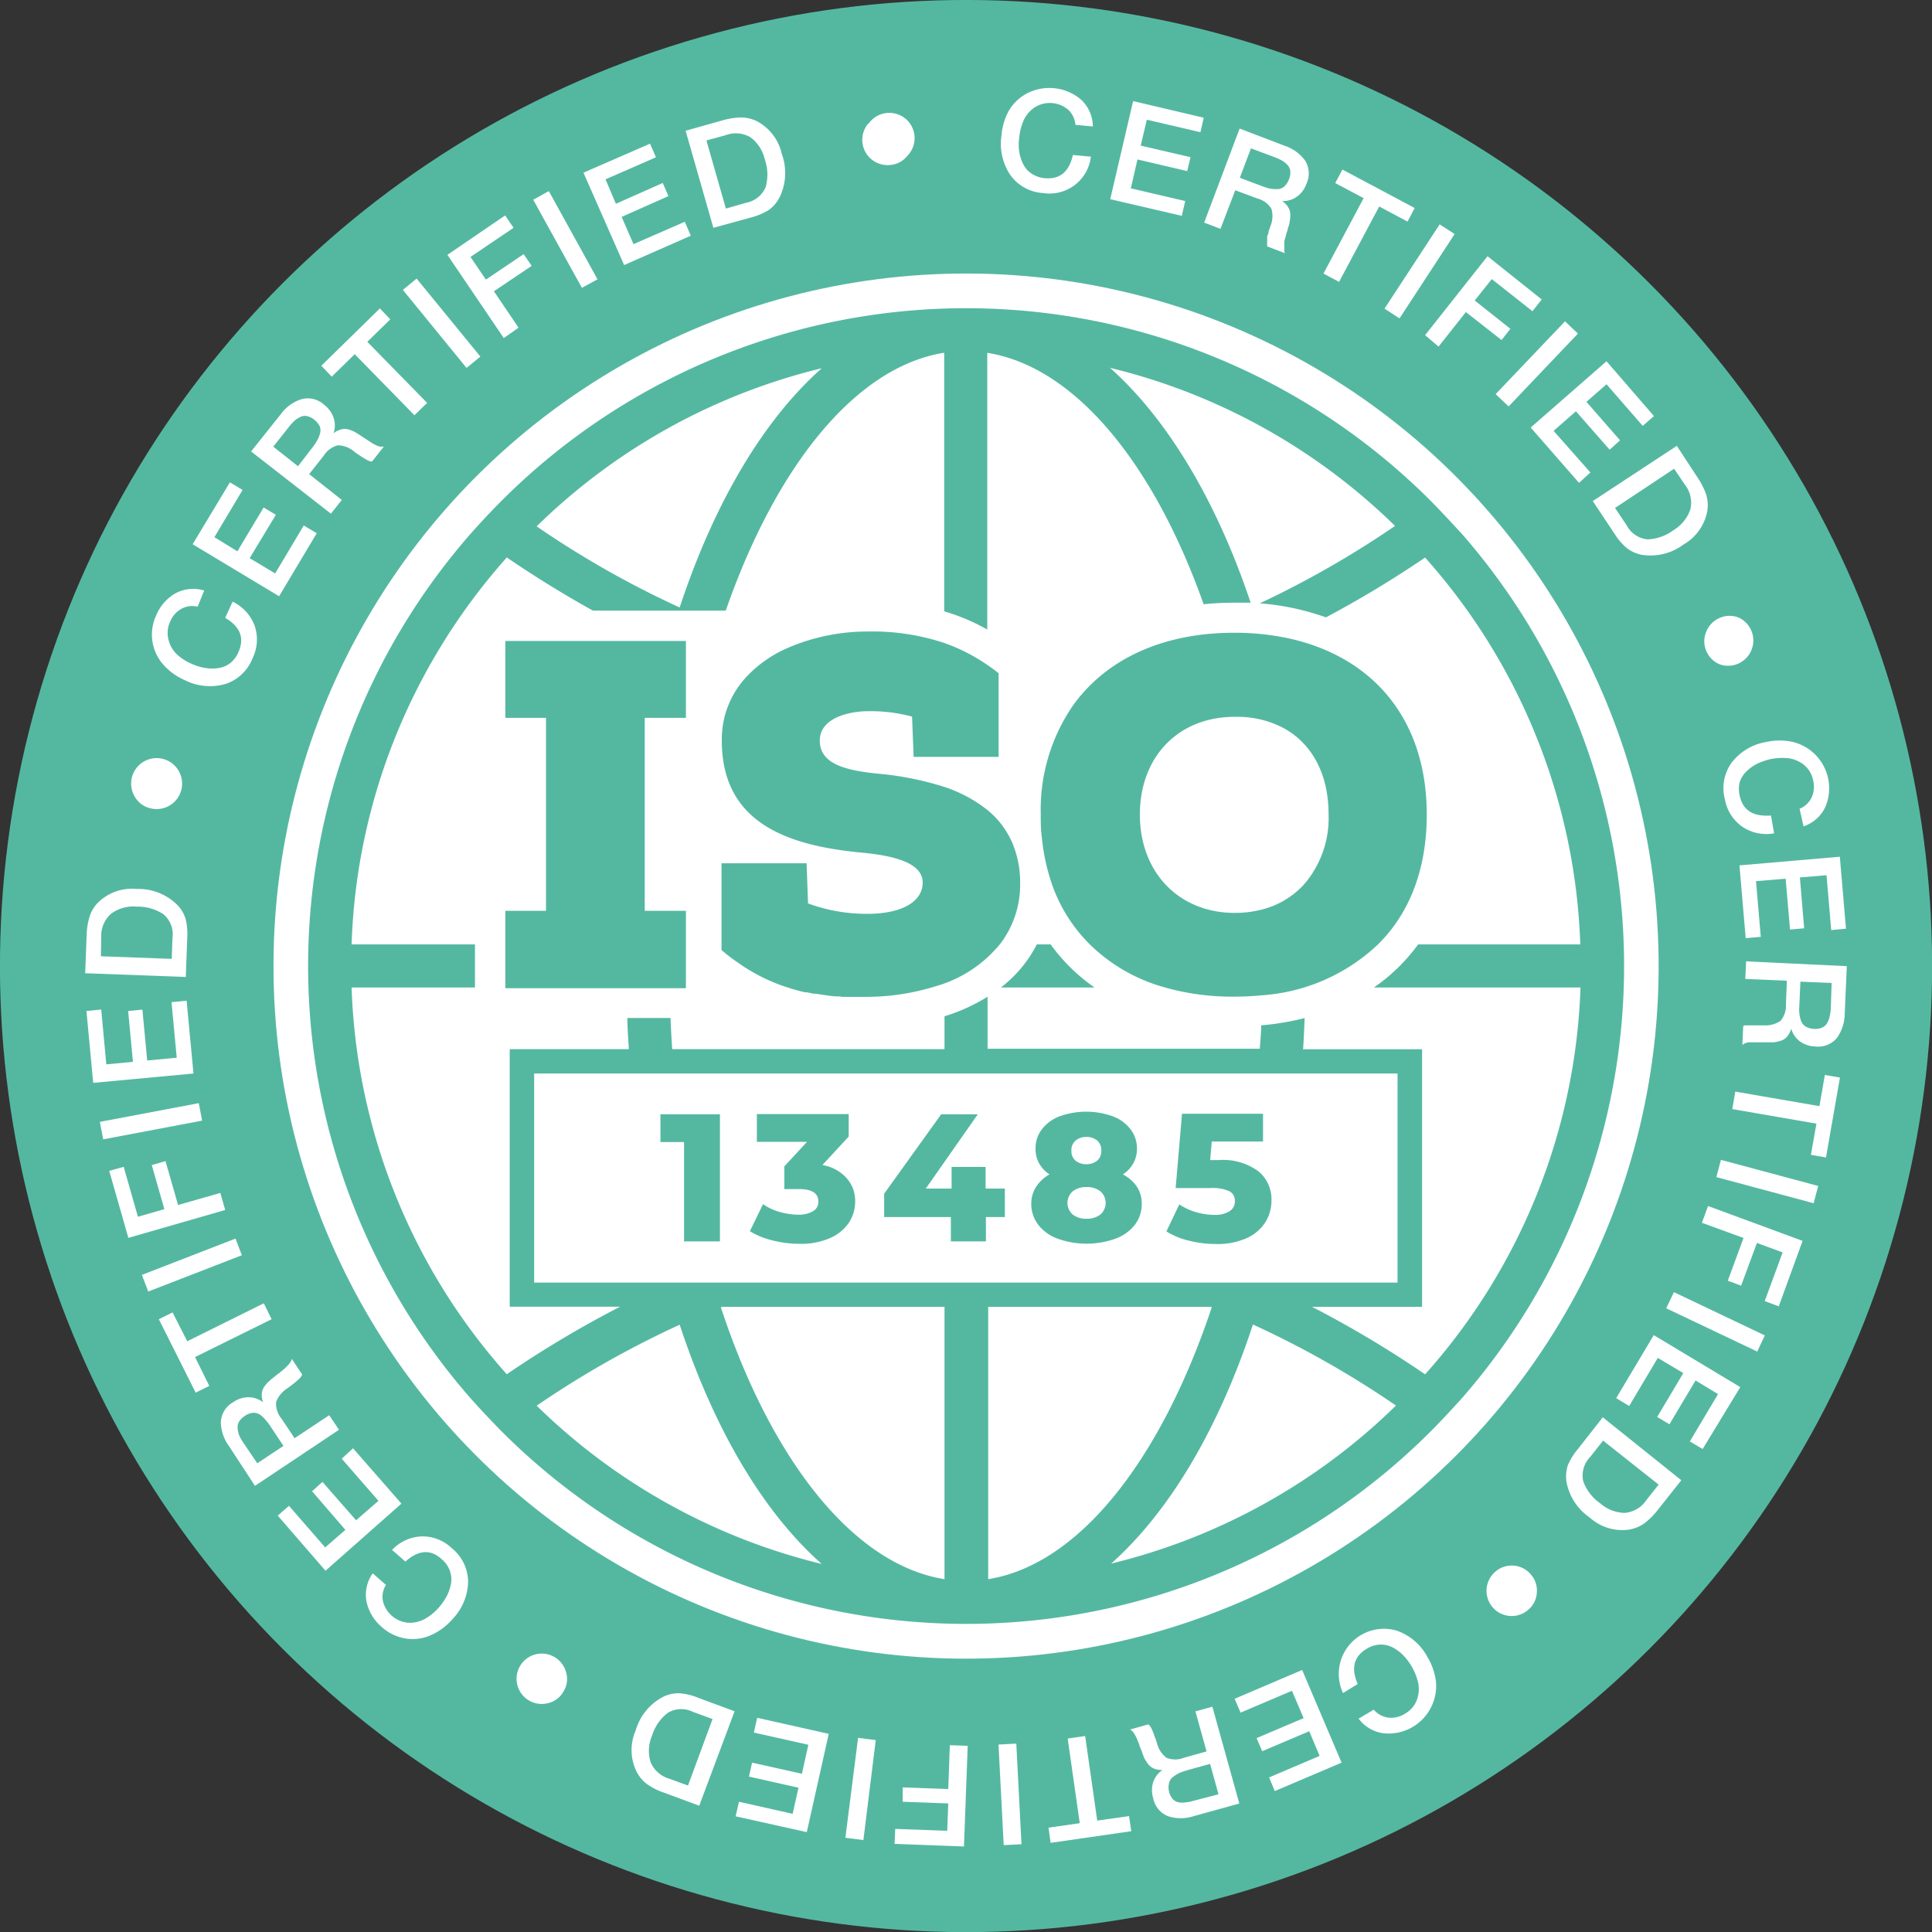 <?xml version="1.0" encoding="UTF-8"?> <svg xmlns="http://www.w3.org/2000/svg" viewBox="0 0 185.73 185.73"><rect x="0" y="0" width="185.73" height="185.73" fill="#333333" stroke="none"/><defs><style>.cls-1{fill:#54b8a1;}.cls-2{fill:#fff;}</style></defs><g id="Capa_2" data-name="Capa 2"><g id="Capa_1-2" data-name="Capa 1"><circle class="cls-1" cx="92.87" cy="92.87" r="92.87" transform="translate(-38.47 92.87) rotate(-45)"></circle><circle class="cls-2" cx="92.87" cy="92.87" r="66.58" transform="translate(-2.76 2.85) rotate(-1.73)"></circle><path class="cls-2" d="M104.87,15.06a4,4,0,0,1-4.58,3.5,4.19,4.19,0,0,1-3.14-1.7,5.38,5.38,0,0,1-.88-3.79A6,6,0,0,1,97,10.61,4.49,4.49,0,0,1,98.8,8.94a4.71,4.71,0,0,1,5.13.64,3.57,3.57,0,0,1,1.13,2.58L103.38,12a2.18,2.18,0,0,0-.68-1.44,2.72,2.72,0,0,0-3.2-.26,3,3,0,0,0-1.08,1.24,5.38,5.38,0,0,0-.44,1.7,5,5,0,0,0,0,1.34,4.25,4.25,0,0,0,.38,1.19,2.31,2.31,0,0,0,.81.92,2.71,2.71,0,0,0,1.27.44c1.44.13,2.34-.61,2.7-2.23Z"></path><path class="cls-2" d="M115.72,11.32l-.32,1.39-5.15-1.2L109.66,14l4.79,1.11-.32,1.34-4.78-1.12-.64,2.78,5.23,1.22-.33,1.42-6.88-1.6,2.2-9.43Z"></path><path class="cls-2" d="M119.17,12.36,123.46,14a4,4,0,0,1,2,1.43,2.33,2.33,0,0,1,.13,2.24,2.51,2.51,0,0,1-.92,1.24,2.31,2.31,0,0,1-1.42.42,1.78,1.78,0,0,1,.49.45,1.66,1.66,0,0,1,.25.47,1.77,1.77,0,0,1,.05.54,2.63,2.63,0,0,1-.07.54q0,.21-.15.57,0,.09-.09.36c-.06.17-.09.29-.11.34s0,.16-.08.3a2.75,2.75,0,0,0-.07.3,2,2,0,0,0,0,.26c0,.11,0,.2,0,.26v.21a.5.5,0,0,0,0,.22.6.6,0,0,0,.06.19l-1.71-.65a.61.61,0,0,1,0-.15.48.48,0,0,1,0-.17.88.88,0,0,1,0-.17c0-.05,0-.11,0-.2s0-.15,0-.21,0-.13.06-.23.06-.19.07-.24,0-.14.08-.27l.09-.28a2.55,2.55,0,0,0,.11-1.69,2.24,2.24,0,0,0-1.36-1l-2.12-.79L117.33,22l-1.57-.6Zm1.09,1.9-1.07,2.83,2.1.79a5.34,5.34,0,0,0,.79.25,3.4,3.4,0,0,0,.72.05,1,1,0,0,0,.66-.25,1.72,1.72,0,0,0,.46-.71,1.62,1.62,0,0,0,.12-.78,1,1,0,0,0-.28-.59,2.24,2.24,0,0,0-.51-.41,5.71,5.71,0,0,0-.69-.32Z"></path><path class="cls-2" d="M136,20l-.69,1.3-2.72-1.45-3.86,7.25-1.5-.8,3.86-7.25-2.73-1.45.69-1.3Z"></path><path class="cls-2" d="M139.84,22.5l-5.3,8.11-1.44-.94,5.3-8.1Z"></path><path class="cls-2" d="M148.21,28.79l-.89,1.13-3.91-3.09-1.64,2.06,3.43,2.72-.85,1.08L140.92,30l-2.63,3.32L137,32.22l6-7.59Z"></path><path class="cls-2" d="M151.69,32.07l-6.66,7-1.25-1.18,6.67-7Z"></path><path class="cls-2" d="M159,40l-1.08.94-3.48-4-1.93,1.69,3.23,3.7-1,.9-3.24-3.69-2.15,1.88,3.54,4-1.09,1-4.65-5.32,7.29-6.37Z"></path><path class="cls-2" d="M161.2,42.86l2,3.06a7,7,0,0,1,.81,1.59,3.56,3.56,0,0,1,.12,1.6,4.67,4.67,0,0,1-2.28,3.23,5.32,5.32,0,0,1-4,1,3.47,3.47,0,0,1-1.42-.62,5.77,5.77,0,0,1-1.22-1.41l-2.09-3.14Zm-.26,2.2-5.68,3.77,1.11,1.66a2.55,2.55,0,0,0,2,1.36,4.36,4.36,0,0,0,2.5-.88,3.72,3.72,0,0,0,1.63-2,2.79,2.79,0,0,0-.53-2.38Z"></path><path class="cls-2" d="M167.17,59.38a2.43,2.43,0,0,1-1.81,4.5,2.39,2.39,0,0,1-1.33-1.3,2.36,2.36,0,0,1,0-1.86,2.4,2.4,0,0,1,1.3-1.32A2.36,2.36,0,0,1,167.17,59.38Z"></path><path class="cls-2" d="M170.55,80.11a4.13,4.13,0,0,1-3.05-.63,4.09,4.09,0,0,1-1.68-2.64,4.18,4.18,0,0,1,.64-3.51,5.29,5.29,0,0,1,3.33-2,5.92,5.92,0,0,1,2.58,0,4.59,4.59,0,0,1,3.11,6.24,3.56,3.56,0,0,1-2.1,1.87L173,77.75a2.21,2.21,0,0,0,1.16-1.09,2.48,2.48,0,0,0,.14-1.65,2.55,2.55,0,0,0-.88-1.48,3,3,0,0,0-1.52-.64,5.53,5.53,0,0,0-1.75.1,6.14,6.14,0,0,0-1.27.45,4.14,4.14,0,0,0-1,.73,2.55,2.55,0,0,0-.63,1,2.78,2.78,0,0,0,0,1.35c.31,1.4,1.3,2,3,1.88Z"></path><path class="cls-2" d="M177.46,89.28l-1.42.13-.45-5.27-2.56.21.41,4.89-1.36.12-.42-4.89-2.85.24.46,5.35-1.45.13-.6-7,9.65-.83Z"></path><path class="cls-2" d="M177.54,92.88l-.2,4.58a4.08,4.08,0,0,1-.75,2.32,2.35,2.35,0,0,1-2.09.82,2.61,2.61,0,0,1-1.47-.49,2.29,2.29,0,0,1-.83-1.22,2.08,2.08,0,0,1-.28.6,1.39,1.39,0,0,1-.37.39,1.45,1.45,0,0,1-.5.21,3.35,3.35,0,0,1-.53.11c-.15,0-.34,0-.59,0l-.37,0h-.36l-.31,0-.3,0-.26,0-.26,0-.21.06a.53.53,0,0,0-.2.09.91.91,0,0,0-.16.11l.08-1.82.14-.07.16,0,.17,0,.2,0,.21,0h1.07a2.6,2.6,0,0,0,1.64-.43,2.27,2.27,0,0,0,.52-1.6l.09-2.26-4-.17.08-1.69Zm-1.46,1.62-3-.13-.1,2.24a4.36,4.36,0,0,0,0,.83,3.06,3.06,0,0,0,.16.7,1.15,1.15,0,0,0,.45.55,1.73,1.73,0,0,0,.82.22,1.62,1.62,0,0,0,.77-.13,1,1,0,0,0,.48-.45,2.12,2.12,0,0,0,.23-.62A3.85,3.85,0,0,0,176,97Z"></path><path class="cls-2" d="M175.54,111.27l-1.45-.25.53-3-8.09-1.4.29-1.68,8.09,1.4.52-3,1.45.25Z"></path><path class="cls-2" d="M174.35,115.67,165,113.16l.44-1.66,9.35,2.51Z"></path><path class="cls-2" d="M171,125.58l-1.35-.5,1.72-4.68-2.47-.91-1.52,4.11-1.28-.48,1.51-4.11-4-1.46.59-1.61,9.09,3.35Z"></path><path class="cls-2" d="M168.93,129.93l-8.75-4.16.74-1.55,8.74,4.16Z"></path><path class="cls-2" d="M163.68,139.3l-1.23-.73,2.71-4.55L163,132.71l-2.51,4.21-1.18-.7,2.51-4.22-2.45-1.46-2.75,4.62-1.25-.75,3.61-6.06,8.32,5Z"></path><path class="cls-2" d="M161.63,142.3l-2.29,2.89a7,7,0,0,1-1.26,1.25,3.54,3.54,0,0,1-1.49.61,4.66,4.66,0,0,1-3.77-1.17,5.3,5.3,0,0,1-2.24-3.5,3.53,3.53,0,0,1,.15-1.54,6.19,6.19,0,0,1,1-1.59l2.35-3Zm-2.18.42-5.34-4.23-1.24,1.57a2.56,2.56,0,0,0-.67,2.33,4.35,4.35,0,0,0,1.61,2.11,3.69,3.69,0,0,0,2.37.94,2.79,2.79,0,0,0,2.1-1.24Z"></path><path class="cls-2" d="M147.74,153.09a2.28,2.28,0,0,1-.82,1.66,2.41,2.41,0,0,1-3.42-.23,2.42,2.42,0,0,1,.23-3.41,2.37,2.37,0,0,1,1.76-.6,2.35,2.35,0,0,1,1.66.83A2.3,2.3,0,0,1,147.74,153.09Z"></path><path class="cls-2" d="M129.11,162.76a4.34,4.34,0,0,1,5.16-6,5.3,5.3,0,0,1,2.95,2.53,5.91,5.91,0,0,1,.83,2.44,4.58,4.58,0,0,1-5,4.9,3.55,3.55,0,0,1-2.44-1.41l1.45-.86a2.26,2.26,0,0,0,1.4.76,2.47,2.47,0,0,0,1.61-.38,2.53,2.53,0,0,0,1.13-1.3,3,3,0,0,0,.14-1.64,5.67,5.67,0,0,0-1.47-2.7,4.14,4.14,0,0,0-1-.73,2.46,2.46,0,0,0-1.2-.27,2.62,2.62,0,0,0-1.28.4q-1.86,1.11-.87,3.39Z"></path><path class="cls-2" d="M122.55,172.18l-.55-1.31,4.86-2.07-1-2.37-4.52,1.92-.54-1.26,4.52-1.92-1.12-2.63-4.94,2.1-.57-1.33,6.49-2.77,3.79,8.91Z"></path><path class="cls-2" d="M119.14,173.38l-4.41,1.22a4,4,0,0,1-2.44,0,2.34,2.34,0,0,1-1.43-1.73,2.63,2.63,0,0,1,0-1.55,2.33,2.33,0,0,1,.9-1.17,1.91,1.91,0,0,1-.65-.07,1.35,1.35,0,0,1-.48-.24,1.42,1.42,0,0,1-.36-.4A3.58,3.58,0,0,1,110,169c-.06-.14-.13-.33-.21-.56,0-.06-.07-.17-.14-.34l-.12-.34c0-.06-.05-.15-.11-.29l-.11-.29-.11-.23-.13-.24-.12-.17a.86.86,0,0,0-.15-.17l-.15-.11,1.75-.49a1.14,1.14,0,0,1,.11.11l.1.14a1.09,1.09,0,0,1,.08.15,1.48,1.48,0,0,1,.09.18,2.05,2.05,0,0,1,.08.2l.09.23c0,.1.06.18.08.23l.1.27q.06.19.09.27a2.52,2.52,0,0,0,.91,1.43,2.25,2.25,0,0,0,1.68,0l2.18-.61-1.07-3.85,1.63-.45Zm-2-.89-.81-2.92-2.17.6a6.9,6.9,0,0,0-.78.27,3.62,3.62,0,0,0-.61.38,1,1,0,0,0-.38.59,1.67,1.67,0,0,0,0,.85,1.6,1.6,0,0,0,.36.7,1.06,1.06,0,0,0,.58.31,2.38,2.38,0,0,0,.65,0,4.13,4.13,0,0,0,.75-.15Z"></path><path class="cls-2" d="M101,177.16l-.2-1.46,3-.43-1.16-8.14,1.68-.24,1.16,8.13,3.06-.43.21,1.45Z"></path><path class="cls-2" d="M96.49,177.38l-.5-9.67,1.71-.09.5,9.67Z"></path><path class="cls-2" d="M86,177.26l.06-1.44,5,.18.1-2.63-4.38-.16,0-1.38,4.38.16.15-4.22,1.72.06-.36,9.68Z"></path><path class="cls-2" d="M81.27,176.67l1.22-9.6,1.7.21L83,176.89Z"></path><path class="cls-2" d="M70.72,174.61l.32-1.4,5.16,1.16.56-2.51L72,170.79l.3-1.34,4.79,1.07.62-2.79-5.24-1.17.32-1.42,6.88,1.54-2.11,9.45Z"></path><path class="cls-2" d="M67.22,173.59l-3.46-1.28a6.3,6.3,0,0,1-1.58-.81,3.48,3.48,0,0,1-1-1.22,4.7,4.7,0,0,1-.06-3.95,5.26,5.26,0,0,1,2.64-3.21,3.33,3.33,0,0,1,1.5-.34,5.67,5.67,0,0,1,1.82.42l3.54,1.31Zm-1.08-1.94,2.36-6.39-1.88-.69a2.53,2.53,0,0,0-2.42.09,4.35,4.35,0,0,0-1.51,2.18,3.69,3.69,0,0,0-.15,2.55A2.78,2.78,0,0,0,64.36,171Z"></path><path class="cls-2" d="M52.65,163.74A2.42,2.42,0,0,1,50,160.15a2.42,2.42,0,0,1,4.43.65,2.27,2.27,0,0,1-.27,1.83A2.31,2.31,0,0,1,52.65,163.74Z"></path><path class="cls-2" d="M37.69,149a4.13,4.13,0,0,1,2.84-1.3,4.06,4.06,0,0,1,2.91,1.14A4.18,4.18,0,0,1,45,152.06a5.34,5.34,0,0,1-1.5,3.59,5.84,5.84,0,0,1-2.07,1.54,4.29,4.29,0,0,1-2.4.33,4.47,4.47,0,0,1-2.34-1.12,4.42,4.42,0,0,1-1.45-2.4,3.57,3.57,0,0,1,.59-2.75l1.27,1.11a2.19,2.19,0,0,0-.29,1.56A2.74,2.74,0,0,0,39.26,156a3,3,0,0,0,1.6-.38,5,5,0,0,0,1.35-1.11,5.93,5.93,0,0,0,.76-1.11,4.37,4.37,0,0,0,.39-1.19,2.44,2.44,0,0,0-.12-1.22,2.6,2.6,0,0,0-.78-1.1c-1.08-1-2.25-.87-3.49.23Z"></path><path class="cls-2" d="M26.7,145.7l1.08-.94,3.48,4,1.94-1.69L30,143.36l1-.9,3.23,3.69,2.15-1.87-3.53-4.05,1.09-1,4.65,5.32L31.29,151Z"></path><path class="cls-2" d="M24.51,142.84,22,139a4,4,0,0,1-.77-2.31,2.33,2.33,0,0,1,1.2-1.9,2.61,2.61,0,0,1,1.47-.47,2.38,2.38,0,0,1,1.4.49,2,2,0,0,1-.14-.64,1.41,1.41,0,0,1,.08-.53,1.53,1.53,0,0,1,.27-.47,2.45,2.45,0,0,1,.37-.4c.11-.1.26-.23.45-.38l.29-.23.29-.22.24-.2.23-.19a1.66,1.66,0,0,0,.19-.19l.18-.19a1.26,1.26,0,0,0,.13-.17,1.45,1.45,0,0,0,.12-.19,1.21,1.21,0,0,0,.05-.18l1,1.51a.84.84,0,0,1-.06.14l-.11.14a.43.43,0,0,1-.11.12l-.15.14-.16.14-.19.16-.2.15-.22.17-.23.17a2.63,2.63,0,0,0-1.08,1.32,2.27,2.27,0,0,0,.53,1.6l1.25,1.87,3.33-2.21.94,1.4Zm.22-2.17L27.25,139,26,137.12a5.09,5.09,0,0,0-.51-.66A2.76,2.76,0,0,0,25,136a1.12,1.12,0,0,0-.69-.18,1.65,1.65,0,0,0-.79.31,1.71,1.71,0,0,0-.55.56,1,1,0,0,0-.12.64A2.25,2.25,0,0,0,23,138a4.58,4.58,0,0,0,.37.66Z"></path><path class="cls-2" d="M15.27,126.82l1.32-.65L18,128.94l7.36-3.65.75,1.53-7.36,3.64,1.37,2.77-1.31.65Z"></path><path class="cls-2" d="M13.64,122.56l9-3.49.61,1.6-9,3.49Z"></path><path class="cls-2" d="M10.5,112.56l1.39-.39,1.37,4.8,2.54-.73L14.59,112l1.32-.38,1.21,4.22,4.06-1.16.47,1.64L12.34,119Z"></path><path class="cls-2" d="M9.6,107.85l9.51-1.8.32,1.68-9.51,1.8Z"></path><path class="cls-2" d="M8.31,97.19l1.42-.14.49,5.27,2.56-.24-.46-4.89,1.37-.13.46,4.89,2.84-.27-.5-5.34,1.45-.14.66,7-9.64.9Z"></path><path class="cls-2" d="M8.19,93.56l.14-3.69a6.75,6.75,0,0,1,.28-1.75,3.37,3.37,0,0,1,.83-1.37,4.69,4.69,0,0,1,3.74-1.29A5.29,5.29,0,0,1,17.05,87a3.29,3.29,0,0,1,.79,1.33A5.84,5.84,0,0,1,18,90.14l-.14,3.78ZM9.7,91.93l6.81.25.07-2a2.53,2.53,0,0,0-.84-2.27,4.39,4.39,0,0,0-2.55-.75,3.65,3.65,0,0,0-2.46.64,2.81,2.81,0,0,0-1,2.24Z"></path><path class="cls-2" d="M13,76.66a2.45,2.45,0,1,1,1.52,1.06A2.36,2.36,0,0,1,13,76.66Z"></path><path class="cls-2" d="M22.36,57.84a4.19,4.19,0,0,1,2.11,2.29,4.09,4.09,0,0,1-.18,3.13,4.22,4.22,0,0,1-2.57,2.48,5.38,5.38,0,0,1-3.88-.32,6,6,0,0,1-2.1-1.48A4.36,4.36,0,0,1,15,59.19a4.37,4.37,0,0,1,1.83-2.13,3.58,3.58,0,0,1,2.8-.29L19,58.32a2.22,2.22,0,0,0-1.57.21,2.48,2.48,0,0,0-1.08,1.25,2.53,2.53,0,0,0-.15,1.72A2.91,2.91,0,0,0,17,62.9a5.06,5.06,0,0,0,1.48.94,4.86,4.86,0,0,0,1.29.38,3.75,3.75,0,0,0,1.25,0,2.38,2.38,0,0,0,1.12-.48,2.65,2.65,0,0,0,.8-1.09q.86-2-1.29-3.25Z"></path><path class="cls-2" d="M22.1,46.37l1.22.73-2.71,4.54L22.82,53l2.52-4.21,1.18.7L24,53.66l2.45,1.47,2.75-4.61,1.25.74-3.62,6.06-8.31-5Z"></path><path class="cls-2" d="M24.14,43.4,27,39.81a3.93,3.93,0,0,1,2-1.44,2.33,2.33,0,0,1,2.17.55,2.62,2.62,0,0,1,.9,1.25,2.35,2.35,0,0,1,0,1.48,1.83,1.83,0,0,1,.57-.32,1.54,1.54,0,0,1,.53-.1,1.72,1.72,0,0,1,.53.12,3.89,3.89,0,0,1,.49.22c.13.08.3.18.5.32l.31.2.3.2.26.17.26.17.23.12.24.11.2.07a.63.63,0,0,0,.22,0,.6.6,0,0,0,.19,0l-1.13,1.43-.15,0-.17-.06-.15-.07-.18-.1-.18-.11-.21-.13-.2-.14-.24-.16a2.76,2.76,0,0,1-.23-.17,2.51,2.51,0,0,0-1.58-.61,2.26,2.26,0,0,0-1.36,1l-1.4,1.77,3.14,2.48-1.05,1.32Zm2.13-.46,2.38,1.88L30,43.06a5,5,0,0,0,.47-.68,2.79,2.79,0,0,0,.28-.66,1.15,1.15,0,0,0,0-.71,1.79,1.79,0,0,0-.54-.66,1.64,1.64,0,0,0-.7-.35,1,1,0,0,0-.65.09,2.38,2.38,0,0,0-.55.36,4.88,4.88,0,0,0-.51.56Z"></path><path class="cls-2" d="M36.52,29.65l1,1.05-2.21,2.16,5.75,5.87-1.22,1.19-5.74-5.87-2.21,2.16-1-1.05Z"></path><path class="cls-2" d="M40.05,26.78l6.13,7.5-1.33,1.09-6.12-7.5Z"></path><path class="cls-2" d="M48.56,20.71l.81,1.19-4.14,2.8,1.48,2.18,3.63-2.45.77,1.13L47.48,28l2.37,3.5-1.42,1-5.42-8Z"></path><path class="cls-2" d="M52.76,18.37l4.68,8.48-1.5.82L51.26,19.2Z"></path><path class="cls-2" d="M62.49,13.81l.57,1.31-4.85,2.12,1,2.35,4.5-2,.55,1.26-4.5,2,1.14,2.62,4.93-2.15.58,1.34L60,25.48,56.09,16.6Z"></path><path class="cls-2" d="M65.91,12.57l3.55-1a7,7,0,0,1,1.75-.28,3.58,3.58,0,0,1,1.57.37,4.72,4.72,0,0,1,2.38,3.15A5.33,5.33,0,0,1,74.93,19a3.55,3.55,0,0,1-1,1.17,6,6,0,0,1-1.71.73l-3.64,1Zm2,.93,1.87,6.55,1.92-.55a2.55,2.55,0,0,0,1.9-1.5,4.39,4.39,0,0,0-.07-2.65,3.71,3.71,0,0,0-1.38-2.15A2.78,2.78,0,0,0,69.75,13Z"></path><path class="cls-2" d="M83.48,11.92A2.43,2.43,0,1,1,87.21,15a2.32,2.32,0,0,1-1.64.86,2.43,2.43,0,0,1-2.09-4Z"></path><path class="cls-1" d="M140.42,51.2c-.92-1-1.85-2-2.83-3h0a63.12,63.12,0,0,0-89.43,0h0c-1,1-1.92,2-2.82,3a63.09,63.09,0,0,0,0,83.34c.9,1,1.84,2,2.82,3h0a63.13,63.13,0,0,0,89.44,0c1-1,1.91-2,2.83-3a63.15,63.15,0,0,0,0-83.34ZM79,35.4c-5.64,5-10.36,13-13.66,23A91.56,91.56,0,0,1,51.59,50.6,59,59,0,0,1,79,35.4Zm-27.4,99.73a92.44,92.44,0,0,1,13.74-7.78c3.3,10,8,18,13.66,23A59.12,59.12,0,0,1,51.59,135.13Zm57.64-11.83H51.35V103.2h83v20.1H109.23ZM69.3,125.68l.12-.05H90.8v26.18C82,150.42,74.11,140.28,69.3,125.68ZM95,151.81h0V125.63h21.38l.11.05C111.62,140.28,103.76,150.42,95,151.81Zm11.8-1.48c5.63-5,10.36-13,13.65-23a92.23,92.23,0,0,1,13.75,7.79A59,59,0,0,1,106.75,150.33ZM137,132.12a102.07,102.07,0,0,0-10.87-6.49h10.58V100.87H125.27c.07-1,.11-2,.15-3a25.67,25.67,0,0,1-4.18.7c0,.75-.08,1.5-.13,2.25H94.94v-5a17.82,17.82,0,0,1-4.14,1.88v3.16H64.62c-.07-1-.12-2-.16-3H60.31c0,1,.09,2,.14,3H49v24.76H59.61a102.3,102.3,0,0,0-10.89,6.49A58.78,58.78,0,0,1,33.8,94.93H45.66V90.79H33.8a58.53,58.53,0,0,1,4.31-20.2,59.14,59.14,0,0,1,10.61-17q4.14,2.82,8.28,5.11H69.77c4.83-13.88,12.48-23.44,21-24.79V58.77a19.64,19.64,0,0,1,4.14,1.75V33.92h0c8.41,1.33,16,10.62,20.8,24.17a27.78,27.78,0,0,1,2.91-.15c.54,0,1.07,0,1.61,0-3.29-9.81-8-17.66-13.52-22.58a59,59,0,0,1,27.4,15.2,93.07,93.07,0,0,1-13,7.44,24.56,24.56,0,0,1,6.36,1.35A104.11,104.11,0,0,0,137,53.6a58.86,58.86,0,0,1,14.92,37.19H136.33a17.6,17.6,0,0,1-4.25,4.14h19.86A58.79,58.79,0,0,1,137,132.12Z"></path><path class="cls-1" d="M101,90.79H99.67a12.15,12.15,0,0,1-3.45,4.14h9A17.6,17.6,0,0,1,101,90.79Z"></path><polygon class="cls-1" points="48.58 61.62 48.58 69.01 52.49 69.01 52.49 87.56 48.58 87.56 48.58 90.8 48.58 94.93 48.58 95 60.23 95 64.37 95 65.94 95 65.94 94.93 65.94 90.8 65.94 87.56 64.47 87.56 61.98 87.56 61.98 71.91 61.98 69.01 62.53 69.01 65.94 69.01 65.94 61.62 62.75 61.62 48.58 61.62"></polygon><path class="cls-1" d="M98.07,85a1.48,1.48,0,0,0,0-.21,9.65,9.65,0,0,0-.72-3.68h0a8.32,8.32,0,0,0-2.4-3.22,13.29,13.29,0,0,0-4.14-2.23,29.37,29.37,0,0,0-6.37-1.28c-3.34-.33-5.63-1-5.63-3.19s2.86-2.82,4.63-2.82a15.45,15.45,0,0,1,4.24.52l.15,3.87H96V64.72l-.18-.14c-.28-.22-.57-.43-.85-.62a17.51,17.51,0,0,0-4.14-2.13,21.83,21.83,0,0,0-7.37-1.12,19.28,19.28,0,0,0-7.62,1.53,11.89,11.89,0,0,0-4.15,2.9,8.77,8.77,0,0,0-2.3,6.07c0,8.25,6.91,10.16,13.69,10.78,3.66.37,5.62,1.24,5.62,2.86,0,1.9-2.14,3-5.29,3a16.35,16.35,0,0,1-5.73-1l-.14-3.86H69.36v8.34c.26.22.51.43.77.63l.39.29.78.54c.26.18.52.34.79.5a17,17,0,0,0,3.79,1.69h0a15.27,15.27,0,0,0,1.51.41l.15,0,.7.14.16,0,.76.11c.34.06.69.1,1,.13s.53,0,.8.06h.12l.86,0h1.34a22.29,22.29,0,0,0,6.61-1,12.32,12.32,0,0,0,6.3-4.14A9.37,9.37,0,0,0,98.07,85Z"></path><path class="cls-1" d="M137.16,78.31c0-9.3-5.33-15.31-13.55-17a24.52,24.52,0,0,0-5-.48c-6.73,0-12.19,2.47-15.41,6.92a17.65,17.65,0,0,0-3.15,10.53c0,.74,0,1.46.1,2.15a19.43,19.43,0,0,0,.76,3.89,15.15,15.15,0,0,0,3.83,6.44A16.56,16.56,0,0,0,112,94.93a23.61,23.61,0,0,0,6.62.88,26.54,26.54,0,0,0,2.7-.13,18,18,0,0,0,11.15-4.89C135.46,87.84,137.16,83.63,137.16,78.31ZM125.3,85.09a8.22,8.22,0,0,1-4,2.35,10.29,10.29,0,0,1-2.6.32c-5.34,0-9.12-3.87-9.12-9.45s3.72-9.4,9.12-9.4h.19A9.52,9.52,0,0,1,123.41,70c2.71,1.49,4.31,4.4,4.31,8.27A9.74,9.74,0,0,1,125.3,85.09Z"></path><path class="cls-1" d="M69.21,107.12v12.22H65.76v-9.55H63.49v-2.67Z"></path><path class="cls-1" d="M81.39,113.26a3.28,3.28,0,0,1,.82,2.26,3.71,3.71,0,0,1-.59,2A4.16,4.16,0,0,1,79.84,119a6.85,6.85,0,0,1-3,.57,10.62,10.62,0,0,1-2.56-.32,7.5,7.5,0,0,1-2.19-.89l1.26-2.6a5.29,5.29,0,0,0,1.61.75,6.5,6.5,0,0,0,1.78.26,2.63,2.63,0,0,0,1.41-.33,1,1,0,0,0,.52-.94c0-.79-.62-1.19-1.87-1.19H75.4v-2.18l2.18-2.36H72.76v-2.67h8.83v2.16L79.06,112A4,4,0,0,1,81.39,113.26Z"></path><path class="cls-1" d="M96.6,117H94.78v2.34H91.41V117H85v-2.25l5.48-7.63H94l-5,7.14h2.48v-2.08h3.27v2.08H96.6Z"></path><path class="cls-1" d="M109.31,114.1a3,3,0,0,1,.45,1.64,3.27,3.27,0,0,1-.66,2,4.18,4.18,0,0,1-1.87,1.34,8.26,8.26,0,0,1-5.55,0,4.13,4.13,0,0,1-1.87-1.34,3.28,3.28,0,0,1-.67-2,3,3,0,0,1,.46-1.64,3.66,3.66,0,0,1,1.29-1.2,3.09,3.09,0,0,1-1-1.07,2.83,2.83,0,0,1-.34-1.39,3,3,0,0,1,.61-1.88,3.87,3.87,0,0,1,1.72-1.25,7.55,7.55,0,0,1,5.08,0,3.82,3.82,0,0,1,1.72,1.25,3,3,0,0,1,.62,1.88,2.84,2.84,0,0,1-.35,1.39,3.06,3.06,0,0,1-1,1.07A3.74,3.74,0,0,1,109.31,114.1Zm-3.52,2.65a1.48,1.48,0,0,0,0-2.22,2.06,2.06,0,0,0-1.34-.41,2,2,0,0,0-1.33.41,1.48,1.48,0,0,0,0,2.22,2,2,0,0,0,1.33.41A2.06,2.06,0,0,0,105.79,116.75Zm-2.38-7.11a1.19,1.19,0,0,0-.41,1,1.16,1.16,0,0,0,.4.94,1.58,1.58,0,0,0,1,.34,1.63,1.63,0,0,0,1.07-.34,1.16,1.16,0,0,0,.4-.94,1.18,1.18,0,0,0-.4-1,1.58,1.58,0,0,0-1.07-.34A1.52,1.52,0,0,0,103.41,109.64Z"></path><path class="cls-1" d="M121,112.62a3.49,3.49,0,0,1,1.23,2.79,3.91,3.91,0,0,1-.59,2.09,4.08,4.08,0,0,1-1.78,1.52,6.85,6.85,0,0,1-3,.57,10.62,10.62,0,0,1-2.56-.32,7.15,7.15,0,0,1-2.17-.89l1.24-2.6a5.78,5.78,0,0,0,1.61.75,6.39,6.39,0,0,0,1.78.26,2.6,2.6,0,0,0,1.42-.34,1.08,1.08,0,0,0,.53-1,1,1,0,0,0-.52-.93,4,4,0,0,0-1.85-.31h-3.32l.61-7.14h7.79v2.67h-4.93l-.15,1.78h.82A5.77,5.77,0,0,1,121,112.62Z"></path></g></g></svg> 